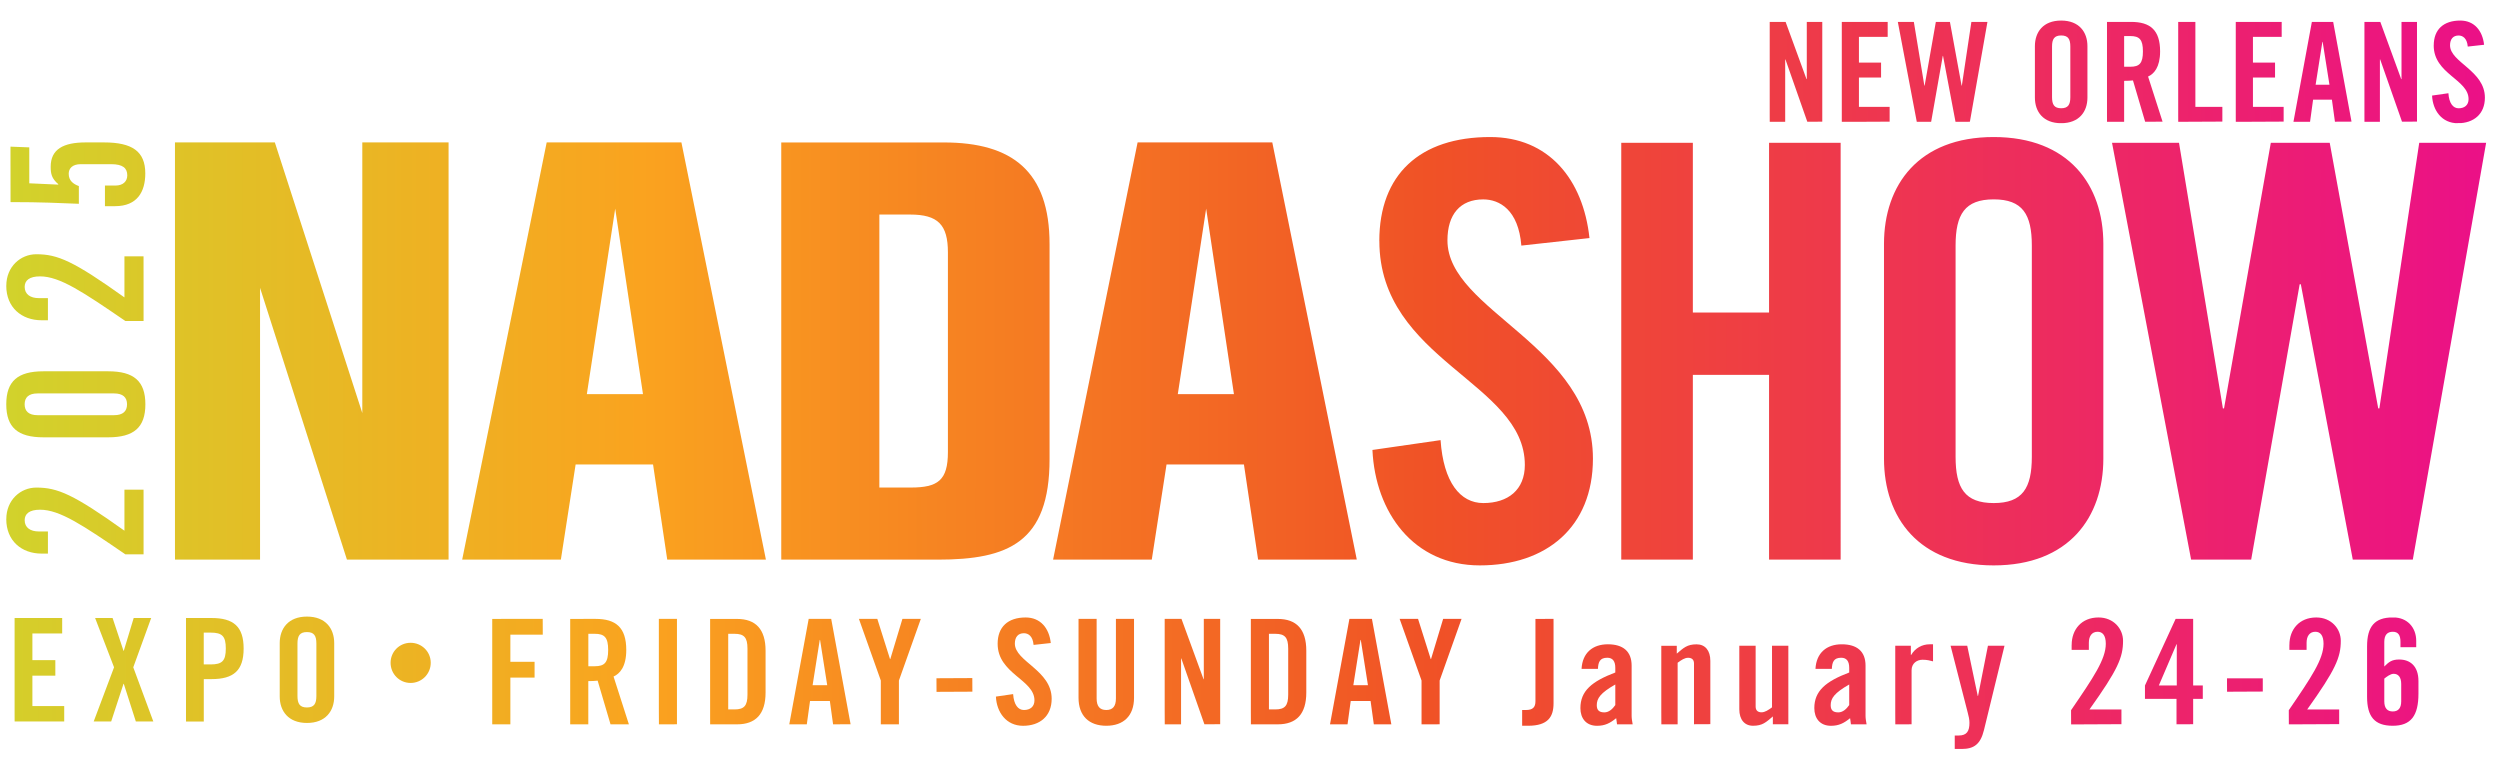 <?xml version="1.0" encoding="UTF-8"?> <svg xmlns="http://www.w3.org/2000/svg" xmlns:xlink="http://www.w3.org/1999/xlink" id="Layer_1" viewBox="0 0 650.56 203.9"><defs><style> .cls-1 { fill: none; } .cls-2 { fill: url(#linear-gradient-8); } .cls-3 { fill: url(#linear-gradient-7); } .cls-4 { fill: url(#linear-gradient-5); } .cls-5 { fill: url(#linear-gradient-6); } .cls-6 { fill: url(#linear-gradient-9); } .cls-7 { fill: url(#linear-gradient-4); } .cls-8 { fill: url(#linear-gradient-3); } .cls-9 { fill: url(#linear-gradient-2); } .cls-10 { fill: url(#linear-gradient); } .cls-11 { clip-path: url(#clippath-17); } .cls-12 { clip-path: url(#clippath-19); } .cls-13 { clip-path: url(#clippath-11); } .cls-14 { clip-path: url(#clippath-16); } .cls-15 { clip-path: url(#clippath-18); } .cls-16 { clip-path: url(#clippath-10); } .cls-17 { clip-path: url(#clippath-15); } .cls-18 { clip-path: url(#clippath-13); } .cls-19 { clip-path: url(#clippath-14); } .cls-20 { clip-path: url(#clippath-12); } .cls-21 { clip-path: url(#clippath-31); } .cls-22 { clip-path: url(#clippath-32); } .cls-23 { clip-path: url(#clippath-33); } .cls-24 { clip-path: url(#clippath-34); } .cls-25 { clip-path: url(#clippath-35); } .cls-26 { clip-path: url(#clippath-39); } .cls-27 { clip-path: url(#clippath-30); } .cls-28 { clip-path: url(#clippath-36); } .cls-29 { clip-path: url(#clippath-37); } .cls-30 { clip-path: url(#clippath-38); } .cls-31 { clip-path: url(#clippath-27); } .cls-32 { clip-path: url(#clippath-29); } .cls-33 { clip-path: url(#clippath-26); } .cls-34 { clip-path: url(#clippath-28); } .cls-35 { clip-path: url(#clippath-20); } .cls-36 { clip-path: url(#clippath-21); } .cls-37 { clip-path: url(#clippath-22); } .cls-38 { clip-path: url(#clippath-23); } .cls-39 { clip-path: url(#clippath-24); } .cls-40 { clip-path: url(#clippath-25); } .cls-41 { clip-path: url(#clippath-41); } .cls-42 { clip-path: url(#clippath-42); } .cls-43 { clip-path: url(#clippath-43); } .cls-44 { clip-path: url(#clippath-44); } .cls-45 { clip-path: url(#clippath-45); } .cls-46 { clip-path: url(#clippath-40); } .cls-47 { clip-path: url(#clippath-46); } .cls-48 { clip-path: url(#clippath-47); } .cls-49 { clip-path: url(#clippath-48); } .cls-50 { clip-path: url(#clippath-1); } .cls-51 { clip-path: url(#clippath-3); } .cls-52 { clip-path: url(#clippath-4); } .cls-53 { clip-path: url(#clippath-2); } .cls-54 { clip-path: url(#clippath-7); } .cls-55 { clip-path: url(#clippath-6); } .cls-56 { clip-path: url(#clippath-9); } .cls-57 { clip-path: url(#clippath-8); } .cls-58 { clip-path: url(#clippath-5); } .cls-59 { fill: url(#linear-gradient-43); } .cls-60 { fill: url(#linear-gradient-40); } .cls-61 { fill: url(#linear-gradient-41); } .cls-62 { fill: url(#linear-gradient-42); } .cls-63 { fill: url(#linear-gradient-49); } .cls-64 { fill: url(#linear-gradient-48); } .cls-65 { fill: url(#linear-gradient-45); } .cls-66 { fill: url(#linear-gradient-47); } .cls-67 { fill: url(#linear-gradient-44); } .cls-68 { fill: url(#linear-gradient-46); } .cls-69 { fill: url(#linear-gradient-10); } .cls-70 { fill: url(#linear-gradient-11); } .cls-71 { fill: url(#linear-gradient-12); } .cls-72 { fill: url(#linear-gradient-13); } .cls-73 { fill: url(#linear-gradient-19); } .cls-74 { fill: url(#linear-gradient-14); } .cls-75 { fill: url(#linear-gradient-21); } .cls-76 { fill: url(#linear-gradient-20); } .cls-77 { fill: url(#linear-gradient-22); } .cls-78 { fill: url(#linear-gradient-23); } .cls-79 { fill: url(#linear-gradient-28); } .cls-80 { fill: url(#linear-gradient-25); } .cls-81 { fill: url(#linear-gradient-32); } .cls-82 { fill: url(#linear-gradient-31); } .cls-83 { fill: url(#linear-gradient-33); } .cls-84 { fill: url(#linear-gradient-30); } .cls-85 { fill: url(#linear-gradient-15); } .cls-86 { fill: url(#linear-gradient-16); } .cls-87 { fill: url(#linear-gradient-17); } .cls-88 { fill: url(#linear-gradient-18); } .cls-89 { fill: url(#linear-gradient-35); } .cls-90 { fill: url(#linear-gradient-34); } .cls-91 { fill: url(#linear-gradient-36); } .cls-92 { fill: url(#linear-gradient-38); } .cls-93 { fill: url(#linear-gradient-27); } .cls-94 { fill: url(#linear-gradient-24); } .cls-95 { fill: url(#linear-gradient-26); } .cls-96 { fill: url(#linear-gradient-29); } .cls-97 { fill: url(#linear-gradient-37); } .cls-98 { fill: url(#linear-gradient-39); } .cls-99 { clip-path: url(#clippath); } </style><clipPath id="clippath"><path class="cls-1" d="M460.35,37.16v44.17h-19.83v-44.17h-18.63v108.47h18.63v-48.08h19.83v48.08h18.63V37.16h-18.63ZM629.54,37.16l-10.37,69.11h-.3l-12.62-69.11h-15.33l-12.17,69.11h-.3l-11.42-69.11h-17.43l20.58,108.47h15.63l12.62-71.66h.3l13.52,71.66h15.62l19.08-108.47h-17.43ZM358.94,62.7c0,31.1,37.86,36.8,37.86,58.29,0,6.46-4.35,9.92-10.81,9.92-6.01,0-10.37-5.41-11.12-16.38l-17.73,2.56c.75,16.22,10.66,30.04,27.94,30.04s29.44-9.91,29.44-27.79c0-29.44-37.86-38.31-37.86-56.79,0-6.76,3.31-10.66,9.32-10.66,4.21,0,9.16,2.7,9.91,12.02l17.73-1.96c-1.65-15.33-10.67-26.29-25.84-26.29-18.33,0-28.85,9.77-28.85,27.05M508.89,118.89v-54.99c0-8.12,2.4-12.02,9.92-12.02s9.92,3.9,9.92,12.02v54.99c0,8.11-2.41,12.02-9.92,12.02s-9.92-3.91-9.92-12.02M490.26,63.45v55.89c0,15.33,9.01,27.79,28.54,27.79s28.54-12.47,28.54-27.79v-55.89c0-15.33-9.01-27.79-28.54-27.79s-28.54,12.47-28.54,27.79"></path></clipPath><linearGradient id="linear-gradient" x1="-234.05" y1="614.2" x2="-230.54" y2="614.2" gradientTransform="translate(47002.88 123558.27) scale(201.02 -201.02)" gradientUnits="userSpaceOnUse"><stop offset="0" stop-color="#cadb2e"></stop><stop offset=".3" stop-color="#faa31f"></stop><stop offset=".59" stop-color="#f05226"></stop><stop offset="1" stop-color="#eb0d8c"></stop></linearGradient><clipPath id="clippath-1"><polygon class="cls-1" points="128.09 161.05 128.09 188.49 132.81 188.49 132.81 176.33 139.11 176.33 139.11 172.22 132.81 172.22 132.81 165.16 141.24 165.16 141.24 161.05 128.09 161.05"></polygon></clipPath><linearGradient id="linear-gradient-2" x1="-234.05" y1="613.91" x2="-230.54" y2="613.91" gradientTransform="translate(47003.59 123583.23) scale(201.02 -201.02)" xlink:href="#linear-gradient"></linearGradient><clipPath id="clippath-2"><path class="cls-1" d="M153.1,164.93h1.67c2.54,0,3.49.95,3.49,4.22s-.95,4.22-3.49,4.22h-1.67v-8.43ZM148.38,161.05v27.44h4.71v-11.25c.83,0,1.82-.04,2.43-.12l3.35,11.36h4.78l-3.99-12.43c1.6-.72,3.31-2.51,3.31-6.91,0-5.85-2.7-8.09-7.98-8.09h-6.61Z"></path></clipPath><linearGradient id="linear-gradient-3" x1="-234.05" y1="613.91" x2="-230.54" y2="613.91" gradientTransform="translate(47003.72 123583.11) scale(201.02 -201.02)" xlink:href="#linear-gradient"></linearGradient><clipPath id="clippath-3"><rect class="cls-1" x="171.45" y="161.05" width="4.71" height="27.44"></rect></clipPath><linearGradient id="linear-gradient-4" x1="-234.05" y1="613.91" x2="-230.54" y2="613.91" gradientTransform="translate(47003.45 123583.15) scale(201.02 -201.02)" xlink:href="#linear-gradient"></linearGradient><clipPath id="clippath-4"><path class="cls-1" d="M189.5,164.93h1.63c2.51,0,3.38.95,3.38,3.84v12c0,2.89-.87,3.84-3.38,3.84h-1.63v-19.68ZM184.79,161.05v27.44h6.99c4.86,0,7.44-2.66,7.44-8.28v-10.87c0-5.62-2.58-8.28-7.44-8.28h-6.99Z"></path></clipPath><linearGradient id="linear-gradient-5" x1="-234.05" y1="613.91" x2="-230.54" y2="613.91" gradientTransform="translate(47003.34 123583.13) scale(201.02 -201.02)" xlink:href="#linear-gradient"></linearGradient><clipPath id="clippath-5"><path class="cls-1" d="M213.32,166.52h.08l1.86,11.78h-3.8l1.86-11.78ZM210.44,161.05l-5.05,27.44h4.56l.84-6.08h5.16l.84,6.08h4.56l-5.05-27.44h-5.85Z"></path></clipPath><linearGradient id="linear-gradient-6" x1="-234.05" y1="613.91" x2="-230.54" y2="613.91" gradientTransform="translate(47003.44 123583.02) scale(201.02 -201.02)" xlink:href="#linear-gradient"></linearGradient><clipPath id="clippath-6"><polygon class="cls-1" points="234.83 161.05 231.68 171.5 231.6 171.5 228.3 161.05 223.51 161.05 229.21 177.09 229.21 188.49 233.92 188.49 233.92 177.09 239.62 161.05 234.83 161.05"></polygon></clipPath><linearGradient id="linear-gradient-7" x1="-234.05" y1="613.91" x2="-230.54" y2="613.91" gradientTransform="translate(47003.25 123583.03) scale(201.02 -201.02)" xlink:href="#linear-gradient"></linearGradient><clipPath id="clippath-7"><rect class="cls-1" x="243.69" y="176.52" width="9.31" height="3.5"></rect></clipPath><linearGradient id="linear-gradient-8" x1="-234.05" y1="613.9" x2="-230.54" y2="613.9" gradientTransform="translate(47003.34 123583.94) scale(201.02 -201.02)" xlink:href="#linear-gradient"></linearGradient><clipPath id="clippath-8"><path class="cls-1" d="M259.61,167.51c0,7.86,9.58,9.31,9.58,14.74,0,1.63-1.1,2.51-2.74,2.51-1.52,0-2.62-1.37-2.81-4.14l-4.48.65c.19,4.1,2.7,7.6,7.07,7.6s7.44-2.51,7.44-7.03c0-7.44-9.58-9.69-9.58-14.36,0-1.71.84-2.7,2.36-2.7,1.07,0,2.32.68,2.51,3.04l4.48-.49c-.42-3.88-2.7-6.65-6.54-6.65-4.63,0-7.29,2.47-7.29,6.84"></path></clipPath><linearGradient id="linear-gradient-9" x1="-234.05" y1="613.91" x2="-230.54" y2="613.91" gradientTransform="translate(47003 123583.01) scale(201.02 -201.02)" xlink:href="#linear-gradient"></linearGradient><clipPath id="clippath-9"><path class="cls-1" d="M290.39,161.05v20.71c0,2.01-.8,3-2.51,3s-2.51-.99-2.51-3v-20.71h-4.71v20.52c0,4.71,2.73,7.29,7.22,7.29s7.22-2.58,7.22-7.29v-20.52h-4.71Z"></path></clipPath><linearGradient id="linear-gradient-10" x1="-234.05" y1="613.91" x2="-230.54" y2="613.91" gradientTransform="translate(47003.41 123582.82) scale(201.02 -201.02)" xlink:href="#linear-gradient"></linearGradient><clipPath id="clippath-10"><polygon class="cls-1" points="313.26 161.05 313.26 176.75 313.19 176.75 307.45 161.05 303.08 161.05 303.08 188.49 307.34 188.49 307.34 171.35 307.41 171.35 313.42 188.49 317.52 188.49 317.52 161.05 313.26 161.05"></polygon></clipPath><linearGradient id="linear-gradient-11" x1="-234.05" y1="613.91" x2="-230.54" y2="613.91" gradientTransform="translate(47003.34 123582.73) scale(201.02 -201.02)" xlink:href="#linear-gradient"></linearGradient><clipPath id="clippath-11"><path class="cls-1" d="M330.21,164.93h1.63c2.51,0,3.38.95,3.38,3.84v12c0,2.89-.87,3.84-3.38,3.84h-1.63v-19.68ZM325.5,161.05v27.44h6.99c4.86,0,7.44-2.66,7.44-8.28v-10.87c0-5.62-2.58-8.28-7.44-8.28h-6.99Z"></path></clipPath><linearGradient id="linear-gradient-12" x1="-234.05" y1="613.91" x2="-230.54" y2="613.91" gradientTransform="translate(47002.43 123582.99) scale(201.02 -201.02)" xlink:href="#linear-gradient"></linearGradient><clipPath id="clippath-12"><path class="cls-1" d="M354.04,166.52h.07l1.86,11.78h-3.8l1.86-11.78ZM351.15,161.05l-5.05,27.44h4.56l.83-6.08h5.17l.84,6.08h4.56l-5.05-27.44h-5.85Z"></path></clipPath><linearGradient id="linear-gradient-13" x1="-234.05" y1="613.91" x2="-230.54" y2="613.91" gradientTransform="translate(47003.57 123582.49) scale(201.02 -201.02)" xlink:href="#linear-gradient"></linearGradient><clipPath id="clippath-13"><polygon class="cls-1" points="375.54 161.05 372.39 171.5 372.31 171.5 369.01 161.05 364.22 161.05 369.92 177.09 369.92 188.49 374.63 188.49 374.63 177.09 380.33 161.05 375.54 161.05"></polygon></clipPath><linearGradient id="linear-gradient-14" x1="-234.05" y1="613.91" x2="-230.54" y2="613.91" gradientTransform="translate(47003.37 123582.5) scale(201.02 -201.02)" xlink:href="#linear-gradient"></linearGradient><clipPath id="clippath-14"><path class="cls-1" d="M399.56,161.05v21.43c0,1.52-.65,2.28-2.47,2.28h-.99v4.1h1.56c5.2,0,6.61-2.36,6.61-5.85v-21.96h-4.71Z"></path></clipPath><linearGradient id="linear-gradient-15" x1="-234.05" y1="613.9" x2="-230.54" y2="613.9" gradientTransform="translate(47003.74 123582.32) scale(201.02 -201.02)" xlink:href="#linear-gradient"></linearGradient><clipPath id="clippath-15"><path class="cls-1" d="M415.52,183.51c0-1.78.95-3.19,4.82-5.39v5.36c-.72,1.03-1.67,1.9-2.85,1.9-1.29,0-1.97-.53-1.97-1.86M411.57,174.05h4.25c.08-1.75.49-2.89,2.43-2.89,1.41,0,2.09.91,2.09,2.62v1.22c-6.11,2.32-9.08,4.79-9.08,9.27,0,2.62,1.45,4.6,4.33,4.6,2.05,0,3.38-.68,4.98-1.98.04.5.19,1.03.22,1.6h4.07c-.12-.68-.27-1.52-.27-2.17v-13.11c0-3.72-2.24-5.55-6.19-5.55s-6.61,2.24-6.84,6.38"></path></clipPath><linearGradient id="linear-gradient-16" x1="-234.05" y1="613.89" x2="-230.54" y2="613.89" gradientTransform="translate(47003.56 123583.27) scale(201.02 -201.02)" xlink:href="#linear-gradient"></linearGradient><clipPath id="clippath-16"><path class="cls-1" d="M436.34,170.1v-2.05h-4.03v20.44h4.25v-16.03c.99-.72,1.83-1.29,2.74-1.29s1.52.46,1.52,1.48v15.84h4.25v-16.53c0-2.66-1.33-4.29-3.57-4.29-2.47,0-3.38.91-5.17,2.43"></path></clipPath><linearGradient id="linear-gradient-17" x1="-234.05" y1="613.89" x2="-230.54" y2="613.89" gradientTransform="translate(47003.03 123583.36) scale(201.02 -201.02)" xlink:href="#linear-gradient"></linearGradient><clipPath id="clippath-17"><path class="cls-1" d="M461.12,168.04v16.03c-.99.72-1.83,1.29-2.74,1.29s-1.52-.46-1.52-1.48v-15.84h-4.25v16.53c0,2.66,1.33,4.29,3.57,4.29,2.47,0,3.38-.91,5.16-2.43v2.05h4.03v-20.44h-4.25Z"></path></clipPath><linearGradient id="linear-gradient-18" x1="-234.05" y1="613.89" x2="-230.54" y2="613.89" gradientTransform="translate(47003.03 123583.38) scale(201.02 -201.02)" xlink:href="#linear-gradient"></linearGradient><clipPath id="clippath-18"><path class="cls-1" d="M476.39,183.51c0-1.78.95-3.19,4.82-5.39v5.36c-.72,1.03-1.67,1.9-2.85,1.9-1.29,0-1.97-.53-1.97-1.86M472.44,174.05h4.25c.08-1.75.49-2.89,2.43-2.89,1.41,0,2.09.91,2.09,2.62v1.22c-6.11,2.32-9.08,4.79-9.08,9.27,0,2.62,1.45,4.6,4.33,4.6,2.05,0,3.38-.68,4.98-1.98.04.5.19,1.03.22,1.6h4.07c-.12-.68-.27-1.52-.27-2.17v-13.11c0-3.72-2.24-5.55-6.19-5.55s-6.61,2.24-6.84,6.38"></path></clipPath><linearGradient id="linear-gradient-19" x1="-234.05" y1="613.89" x2="-230.54" y2="613.89" gradientTransform="translate(47003.72 123583.01) scale(201.02 -201.02)" xlink:href="#linear-gradient"></linearGradient><clipPath id="clippath-19"><path class="cls-1" d="M502.15,167.66c-2.01,0-3.8,1.02-4.82,2.77h-.08v-2.39h-4.06v20.44h4.25v-14.06c0-1.83,1.41-2.74,2.85-2.74,1.25,0,1.98.23,2.73.42v-4.44h-.87Z"></path></clipPath><linearGradient id="linear-gradient-20" x1="-234.05" y1="613.89" x2="-230.54" y2="613.89" gradientTransform="translate(47002.65 123583.29) scale(201.02 -201.02)" xlink:href="#linear-gradient"></linearGradient><clipPath id="clippath-20"><path class="cls-1" d="M517.31,168.04l-2.58,13.07h-.07l-2.74-13.07h-4.33l4.45,17.36c.27.99.46,1.86.46,2.7,0,2.16-.68,3.3-2.81,3.3h-1.02v3.5h1.78c3.19,0,4.9-1.18,5.82-4.9l5.35-21.96h-4.29Z"></path></clipPath><linearGradient id="linear-gradient-21" x1="-234.05" y1="613.88" x2="-230.54" y2="613.88" gradientTransform="translate(47003.51 123583.87) scale(201.02 -201.02)" xlink:href="#linear-gradient"></linearGradient><clipPath id="clippath-21"><path class="cls-1" d="M539.09,167.82v1.29h4.48v-1.86c0-1.67.76-2.85,2.28-2.85,1.29,0,2.13.95,2.13,3.12,0,4.03-3.19,8.74-9.04,17.29v3.69h13.11v-3.88h-8.32c7.37-10.33,8.74-13.53,8.74-17.86,0-3.19-2.51-6.08-6.38-6.08-4.41,0-6.99,3.12-6.99,7.14"></path></clipPath><linearGradient id="linear-gradient-22" x1="-234.05" y1="613.9" x2="-230.54" y2="613.9" gradientTransform="translate(47002.54 123582.17) scale(201.02 -201.02)" xlink:href="#linear-gradient"></linearGradient><clipPath id="clippath-22"><path class="cls-1" d="M566.37,167.66h.08v10.72h-4.67l4.59-10.72ZM566.15,161.05l-7.98,17.33v3.49h8.21v6.61h4.33v-6.61h2.51v-3.49h-2.51v-17.33h-4.56Z"></path></clipPath><linearGradient id="linear-gradient-23" x1="-234.05" y1="613.9" x2="-230.54" y2="613.9" gradientTransform="translate(47003.53 123581.78) scale(201.02 -201.02)" xlink:href="#linear-gradient"></linearGradient><clipPath id="clippath-23"><rect class="cls-1" x="579.52" y="176.52" width="9.31" height="3.5"></rect></clipPath><linearGradient id="linear-gradient-24" x1="-234.05" y1="613.89" x2="-230.54" y2="613.89" gradientTransform="translate(47003.13 123582.87) scale(201.02 -201.02)" xlink:href="#linear-gradient"></linearGradient><clipPath id="clippath-24"><path class="cls-1" d="M595.75,167.82v1.29h4.48v-1.86c0-1.67.76-2.85,2.28-2.85,1.29,0,2.13.95,2.13,3.12,0,4.03-3.19,8.74-9.04,17.29v3.69h13.11v-3.88h-8.32c7.37-10.33,8.74-13.53,8.74-17.86,0-3.19-2.5-6.08-6.38-6.08-4.41,0-6.99,3.12-6.99,7.14"></path></clipPath><linearGradient id="linear-gradient-25" x1="-234.05" y1="613.9" x2="-230.54" y2="613.9" gradientTransform="translate(47003.51 123581.61) scale(201.02 -201.02)" xlink:href="#linear-gradient"></linearGradient><clipPath id="clippath-25"><path class="cls-1" d="M620.45,182.52v-5.93c.57-.45,1.59-1.25,2.43-1.25,1.18,0,1.97.84,1.97,2.62v4.56c0,1.78-.8,2.62-2.2,2.62s-2.2-.84-2.2-2.62M622.8,160.67h-.15c-4.71,0-6.68,2.36-6.68,7.52v13.15c0,5.17,1.97,7.52,6.68,7.52s6.69-2.58,6.69-8.36v-3.26c0-4.03-2.28-5.62-5.01-5.62-1.9,0-2.66.61-3.88,1.82v-6.42c0-1.79.8-2.62,2.2-2.62s2.01.84,2.01,2.62v1.4h4.1v-1.67c0-3.44-2.32-6.08-5.96-6.08h0"></path></clipPath><linearGradient id="linear-gradient-26" x1="-234.05" y1="613.9" x2="-230.54" y2="613.9" gradientTransform="translate(47003.67 123581.53) scale(201.02 -201.02)" xlink:href="#linear-gradient"></linearGradient><clipPath id="clippath-26"><polygon class="cls-1" points="470.17 5.71 470.17 20.58 470.09 20.58 464.66 5.71 460.52 5.71 460.52 31.7 464.55 31.7 464.55 15.47 464.62 15.47 470.31 31.7 474.2 31.7 474.2 5.71 470.17 5.71"></polygon></clipPath><linearGradient id="linear-gradient-27" x1="-234.05" y1="614.46" x2="-230.54" y2="614.46" gradientTransform="translate(47002.16 123537.89) scale(201.02 -201.02)" xlink:href="#linear-gradient"></linearGradient><clipPath id="clippath-27"><polygon class="cls-1" points="479.28 5.71 479.28 31.7 491.73 31.7 491.73 27.81 483.74 27.81 483.74 20.18 489.5 20.18 489.5 16.29 483.74 16.29 483.74 9.6 491.22 9.6 491.22 5.71 479.28 5.71"></polygon></clipPath><linearGradient id="linear-gradient-28" x1="-234.05" y1="614.46" x2="-230.54" y2="614.46" gradientTransform="translate(47002.38 123537.74) scale(201.02 -201.02)" xlink:href="#linear-gradient"></linearGradient><clipPath id="clippath-28"><polygon class="cls-1" points="513 5.71 510.52 22.27 510.45 22.27 507.42 5.71 503.75 5.71 500.84 22.27 500.76 22.27 498.03 5.71 493.86 5.71 498.79 31.7 502.53 31.7 505.56 14.53 505.62 14.53 508.87 31.7 512.61 31.7 517.18 5.71 513 5.71"></polygon></clipPath><linearGradient id="linear-gradient-29" x1="-234.05" y1="614.46" x2="-230.54" y2="614.46" gradientTransform="translate(47002.61 123537.58) scale(201.02 -201.02)" xlink:href="#linear-gradient"></linearGradient><clipPath id="clippath-29"><path class="cls-1" d="M533.99,25.29v-13.18c0-1.94.58-2.88,2.38-2.88s2.38.93,2.38,2.88v13.18c0,1.94-.58,2.88-2.38,2.88s-2.38-.94-2.38-2.88M529.53,12.01v13.39c0,3.67,2.16,6.66,6.83,6.66s6.84-2.99,6.84-6.66v-13.39c0-3.67-2.16-6.66-6.84-6.66s-6.83,2.99-6.83,6.66"></path></clipPath><linearGradient id="linear-gradient-30" x1="-234.05" y1="614.46" x2="-230.54" y2="614.46" gradientTransform="translate(47002.3 123537.6) scale(201.02 -201.02)" xlink:href="#linear-gradient"></linearGradient><clipPath id="clippath-30"><path class="cls-1" d="M552.75,9.38h1.58c2.41,0,3.31.9,3.31,4s-.9,3.99-3.31,3.99h-1.58v-7.99ZM548.29,5.71v25.99h4.46v-10.66c.79,0,1.72-.04,2.3-.11l3.17,10.76h4.54l-3.78-11.77c1.51-.68,3.13-2.38,3.13-6.55,0-5.54-2.56-7.67-7.56-7.67h-6.26Z"></path></clipPath><linearGradient id="linear-gradient-31" x1="-234.05" y1="614.46" x2="-230.54" y2="614.46" gradientTransform="translate(47002.68 123537.39) scale(201.02 -201.02)" xlink:href="#linear-gradient"></linearGradient><clipPath id="clippath-31"><polygon class="cls-1" points="566.82 5.71 566.82 31.7 578.31 31.7 578.31 27.81 571.29 27.81 571.29 5.71 566.82 5.71"></polygon></clipPath><linearGradient id="linear-gradient-32" x1="-234.05" y1="614.46" x2="-230.54" y2="614.46" gradientTransform="translate(47001.87 123537.63) scale(201.02 -201.02)" xlink:href="#linear-gradient"></linearGradient><clipPath id="clippath-32"><polygon class="cls-1" points="581.8 5.71 581.8 31.7 594.26 31.7 594.26 27.81 586.27 27.81 586.27 20.18 592.02 20.18 592.02 16.29 586.27 16.29 586.27 9.6 593.75 9.6 593.75 5.71 581.8 5.71"></polygon></clipPath><linearGradient id="linear-gradient-33" x1="-234.05" y1="614.46" x2="-230.54" y2="614.46" gradientTransform="translate(47002.37 123537.39) scale(201.02 -201.02)" xlink:href="#linear-gradient"></linearGradient><clipPath id="clippath-33"><path class="cls-1" d="M604.34,10.89h.07l1.77,11.16h-3.6l1.76-11.16ZM601.6,5.71l-4.79,25.99h4.32l.79-5.76h4.9l.79,5.76h4.32l-4.78-25.99h-5.55Z"></path></clipPath><linearGradient id="linear-gradient-34" x1="-234.05" y1="614.46" x2="-230.54" y2="614.46" gradientTransform="translate(47002.77 123537.19) scale(201.02 -201.02)" xlink:href="#linear-gradient"></linearGradient><clipPath id="clippath-34"><polygon class="cls-1" points="624.93 5.71 624.93 20.58 624.85 20.58 619.42 5.71 615.28 5.71 615.28 31.7 619.31 31.7 619.31 15.47 619.38 15.47 625.07 31.7 628.96 31.7 628.96 5.71 624.93 5.71"></polygon></clipPath><linearGradient id="linear-gradient-35" x1="-234.05" y1="614.46" x2="-230.54" y2="614.46" gradientTransform="translate(47002.31 123537.3) scale(201.02 -201.02)" xlink:href="#linear-gradient"></linearGradient><clipPath id="clippath-35"><path class="cls-1" d="M633.31,11.83c0,7.45,9.07,8.82,9.07,13.97,0,1.55-1.05,2.38-2.59,2.38-1.44,0-2.48-1.3-2.66-3.92l-4.25.61c.18,3.89,2.56,7.2,6.69,7.2s7.06-2.37,7.06-6.66c0-7.05-9.07-9.18-9.07-13.61,0-1.62.79-2.56,2.23-2.56,1.01,0,2.2.65,2.38,2.88l4.25-.47c-.4-3.67-2.56-6.3-6.19-6.3-4.39,0-6.91,2.34-6.91,6.48"></path></clipPath><linearGradient id="linear-gradient-36" x1="-234.05" y1="614.46" x2="-230.54" y2="614.46" gradientTransform="translate(47002.6 123537.13) scale(201.02 -201.02)" xlink:href="#linear-gradient"></linearGradient><clipPath id="clippath-36"><path class="cls-1" d="M1.63,135.08c0,5.66,4,8.98,9.18,8.98h1.66v-5.76h-2.39c-2.14,0-3.66-.98-3.66-2.93,0-1.66,1.22-2.73,4-2.73,5.17,0,11.22,4.1,22.2,11.61h4.74v-16.83h-4.98v10.68c-13.27-9.47-17.37-11.22-22.93-11.22-4.1,0-7.81,3.22-7.81,8.19"></path></clipPath><linearGradient id="linear-gradient-37" x1="-233.9" y1="614.09" x2="-230.39" y2="614.09" gradientTransform="translate(42745.32 112432.15) scale(182.87 -182.87)" xlink:href="#linear-gradient"></linearGradient><clipPath id="clippath-37"><path class="cls-1" d="M6.41,105.21c0-1.81,1.07-2.83,3.37-2.83h19.91c2.29,0,3.37,1.02,3.37,2.83s-1.07,2.83-3.37,2.83H9.78c-2.29,0-3.37-1.03-3.37-2.83M11.29,96.62c-6.64,0-9.66,2.54-9.66,8.59s3.03,8.59,9.66,8.59h16.88c6.63,0,9.66-2.54,9.66-8.59s-3.03-8.59-9.66-8.59H11.29Z"></path></clipPath><linearGradient id="linear-gradient-38" x1="-233.9" y1="614.21" x2="-230.39" y2="614.21" gradientTransform="translate(42745.06 112423.58) scale(182.87 -182.87)" xlink:href="#linear-gradient"></linearGradient><clipPath id="clippath-38"><path class="cls-1" d="M1.63,74.36c0,5.66,4,8.98,9.18,8.98h1.66v-5.76h-2.39c-2.14,0-3.66-.98-3.66-2.93,0-1.66,1.22-2.73,4-2.73,5.17,0,11.22,4.1,22.2,11.61h4.74v-16.83h-4.98v10.69c-13.27-9.47-17.37-11.23-22.93-11.23-4.1,0-7.81,3.22-7.81,8.2"></path></clipPath><linearGradient id="linear-gradient-39" x1="-233.9" y1="614.33" x2="-230.39" y2="614.33" gradientTransform="translate(42745.25 112414.85) scale(182.87 -182.87)" xlink:href="#linear-gradient"></linearGradient><clipPath id="clippath-39"><path class="cls-1" d="M22.3,37.06c-5.81,0-9.11,1.77-9.11,6.33,0,1.82.24,3.07,2.01,4.56l-.1.09-7.48-.34v-9.35l-4.89-.19v14.43c8.2,0,12.42.24,17.79.44v-4.61c-1.44-.53-2.64-1.39-2.64-3.21,0-1.34.91-2.49,3.16-2.49h7.86c3.12,0,4.22,1.06,4.22,2.92,0,1.58-1.15,2.64-3.03,2.64h-2.78v5.37h2.64c5.75,0,7.86-3.74,7.86-8.53,0-5.76-3.45-8.06-10.74-8.06h-4.79Z"></path></clipPath><linearGradient id="linear-gradient-40" x1="-233.9" y1="614.45" x2="-230.39" y2="614.45" gradientTransform="translate(42745.26 112406.43) scale(182.87 -182.87)" xlink:href="#linear-gradient"></linearGradient><clipPath id="clippath-40"><polygon class="cls-1" points="3.8 160.82 3.8 187.75 16.71 187.75 16.71 183.73 8.43 183.73 8.43 175.82 14.4 175.82 14.4 171.79 8.43 171.79 8.43 164.85 16.18 164.85 16.18 160.82 3.8 160.82"></polygon></clipPath><linearGradient id="linear-gradient-41" x1="-234.05" y1="613.91" x2="-230.54" y2="613.91" gradientTransform="translate(47002.78 123583.83) scale(201.02 -201.02)" xlink:href="#linear-gradient"></linearGradient><clipPath id="clippath-41"><polygon class="cls-1" points="34.79 160.82 32.21 169.36 32.14 169.36 29.3 160.82 24.75 160.82 29.68 173.65 24.38 187.75 28.93 187.75 32.14 177.94 32.21 177.94 35.35 187.75 39.9 187.75 34.68 173.65 39.34 160.82 34.79 160.82"></polygon></clipPath><linearGradient id="linear-gradient-42" x1="-234.05" y1="613.91" x2="-230.54" y2="613.91" gradientTransform="translate(47003.05 123583.65) scale(201.02 -201.02)" xlink:href="#linear-gradient"></linearGradient><clipPath id="clippath-42"><path class="cls-1" d="M53.02,164.62h1.79c3.02,0,3.95.93,3.95,4.14s-.93,4.14-3.95,4.14h-1.79v-8.28ZM48.4,160.82v26.94h4.63v-11.04h2.02c5.71,0,8.35-2.2,8.35-7.95s-2.65-7.95-8.35-7.95h-6.64Z"></path></clipPath><linearGradient id="linear-gradient-43" x1="-234.05" y1="613.91" x2="-230.54" y2="613.91" gradientTransform="translate(47003.32 123583.27) scale(201.02 -201.02)" xlink:href="#linear-gradient"></linearGradient><clipPath id="clippath-43"><path class="cls-1" d="M77.41,181.11v-13.65c0-2.01.6-2.98,2.46-2.98s2.46.97,2.46,2.98v13.65c0,2.01-.6,2.99-2.46,2.99s-2.46-.97-2.46-2.99M72.79,167.35v13.88c0,3.8,2.24,6.9,7.09,6.9s7.09-3.1,7.09-6.9v-13.88c0-3.8-2.24-6.9-7.09-6.9s-7.09,3.1-7.09,6.9"></path></clipPath><linearGradient id="linear-gradient-44" x1="-234.05" y1="613.91" x2="-230.54" y2="613.91" gradientTransform="translate(47002.64 123583.64) scale(201.02 -201.02)" xlink:href="#linear-gradient"></linearGradient><clipPath id="clippath-44"><path class="cls-1" d="M101.64,172.48c0,2.9,2.32,5.24,5.21,5.24s5.24-2.34,5.24-5.24-2.34-5.21-5.24-5.21-5.21,2.31-5.21,5.21"></path></clipPath><linearGradient id="linear-gradient-45" x1="-234.05" y1="613.92" x2="-230.54" y2="613.92" gradientTransform="translate(47003.04 123582.88) scale(201.02 -201.02)" xlink:href="#linear-gradient"></linearGradient><clipPath id="clippath-45"><polygon class="cls-1" points="94.28 37.06 94.28 107.49 71.52 37.06 45.53 37.06 45.53 145.63 67.67 145.63 67.67 74.9 90.28 145.63 116.73 145.63 116.73 37.06 94.28 37.06"></polygon></clipPath><linearGradient id="linear-gradient-46" x1="-234.05" y1="614.21" x2="-230.54" y2="614.21" gradientTransform="translate(47003.02 123559.71) scale(201.02 -201.02)" xlink:href="#linear-gradient"></linearGradient><clipPath id="clippath-46"><path class="cls-1" d="M160.09,54.29l7.23,48.28h-14.61l7.38-48.28ZM142.26,37.06l-21.99,108.57h25.68l3.84-24.76h20.15l3.69,24.76h25.68l-21.99-108.57h-35.06Z"></path></clipPath><linearGradient id="linear-gradient-47" x1="-234.05" y1="614.21" x2="-230.54" y2="614.21" gradientTransform="translate(47002.95 123559.48) scale(201.02 -201.02)" xlink:href="#linear-gradient"></linearGradient><clipPath id="clippath-47"><path class="cls-1" d="M228.83,55.83h8c7.22,0,9.84,2.61,9.84,9.84v51.97c0,7.38-2.62,9.23-9.69,9.23h-8.15V55.83ZM203.3,37.06v108.57h40.75c18.31,0,29.07-4.46,29.07-26.14v-55.97c0-18.92-9.69-26.45-27.52-26.45h-42.29Z"></path></clipPath><linearGradient id="linear-gradient-48" x1="-234.05" y1="614.2" x2="-230.54" y2="614.2" gradientTransform="translate(47002.87 123559.21) scale(201.02 -201.02)" xlink:href="#linear-gradient"></linearGradient><clipPath id="clippath-48"><path class="cls-1" d="M313.87,54.29l7.23,48.28h-14.61l7.38-48.28ZM296.03,37.06l-21.99,108.57h25.68l3.84-24.76h20.14l3.69,24.76h25.68l-21.99-108.57h-35.06Z"></path></clipPath><linearGradient id="linear-gradient-49" x1="-234.05" y1="614.2" x2="-230.54" y2="614.2" gradientTransform="translate(47002.81 123559.01) scale(201.02 -201.02)" xlink:href="#linear-gradient"></linearGradient></defs><g class="cls-99"><rect class="cls-10" x="356.87" y="34.96" width="290.36" height="112.86" transform="translate(-.43 2.41) rotate(-.28)"></rect></g><g class="cls-50"><rect class="cls-9" x="128.03" y="161.02" width="13.28" height="27.5" transform="translate(-.84 .65) rotate(-.27)"></rect></g><g class="cls-53"><rect class="cls-8" x="148.32" y="161.02" width="15.4" height="27.51" transform="translate(-.84 .75) rotate(-.27)"></rect></g><g class="cls-51"><rect class="cls-7" x="171.39" y="161.04" width="4.84" height="27.46" transform="translate(-.84 .84) rotate(-.28)"></rect></g><g class="cls-52"><rect class="cls-4" x="184.72" y="161.02" width="14.57" height="27.5" transform="translate(-.84 .92) rotate(-.28)"></rect></g><g class="cls-58"><rect class="cls-5" x="205.32" y="161.01" width="16.09" height="27.51" transform="translate(-.84 1.03) rotate(-.28)"></rect></g><g class="cls-55"><rect class="cls-3" x="223.45" y="161.01" width="16.24" height="27.51" transform="translate(-.84 1.11) rotate(-.28)"></rect></g><g class="cls-54"><rect class="cls-2" x="243.68" y="176.5" width="9.33" height="3.54" transform="translate(-.85 1.19) rotate(-.28)"></rect></g><g class="cls-57"><rect class="cls-6" x="259.09" y="160.64" width="14.65" height="28.26" transform="translate(-.84 1.28) rotate(-.28)"></rect></g><g class="cls-56"><rect class="cls-69" x="280.6" y="161.02" width="14.57" height="27.88" transform="translate(-.84 1.38) rotate(-.28)"></rect></g><g class="cls-16"><rect class="cls-70" x="303.02" y="161.02" width="14.57" height="27.5" transform="translate(-.84 1.49) rotate(-.28)"></rect></g><g class="cls-13"><rect class="cls-71" x="325.44" y="161.02" width="14.57" height="27.5" transform="translate(-.84 1.6) rotate(-.28)"></rect></g><g class="cls-20"><rect class="cls-72" x="346.03" y="161.01" width="16.09" height="27.51" transform="translate(-.83 1.7) rotate(-.27)"></rect></g><g class="cls-18"><rect class="cls-74" x="364.16" y="161.01" width="16.24" height="27.51" transform="translate(-.83 1.79) rotate(-.28)"></rect></g><g class="cls-19"><rect class="cls-85" x="396.03" y="161.03" width="8.31" height="27.85" transform="translate(-.83 1.92) rotate(-.27)"></rect></g><g class="cls-17"><rect class="cls-86" x="411.21" y="167.63" width="13.7" height="21.27" transform="translate(-.85 2.01) rotate(-.28)"></rect></g><g class="cls-14"><rect class="cls-87" x="432.26" y="167.63" width="12.87" height="20.88" transform="translate(-.85 2.11) rotate(-.28)"></rect></g><g class="cls-11"><rect class="cls-88" x="452.56" y="168.01" width="12.87" height="20.88" transform="translate(-.85 2.21) rotate(-.28)"></rect></g><g class="cls-15"><rect class="cls-73" x="472.08" y="167.63" width="13.71" height="21.27" transform="translate(-.85 2.3) rotate(-.27)"></rect></g><g class="cls-12"><rect class="cls-76" x="493.14" y="167.64" width="9.94" height="20.87" transform="translate(-.85 2.4) rotate(-.28)"></rect></g><g class="cls-35"><rect class="cls-75" x="507.52" y="168.01" width="14.15" height="26.93" transform="translate(-.87 2.47) rotate(-.28)"></rect></g><g class="cls-36"><rect class="cls-77" x="538.87" y="160.64" width="13.66" height="27.88" transform="translate(-.83 2.63) rotate(-.28)"></rect></g><g class="cls-37"><rect class="cls-78" x="558.1" y="161.02" width="15.18" height="27.51" transform="translate(-.83 2.72) rotate(-.28)"></rect></g><g class="cls-38"><rect class="cls-94" x="579.51" y="176.49" width="9.32" height="3.54" transform="translate(-.85 2.81) rotate(-.28)"></rect></g><g class="cls-39"><rect class="cls-80" x="595.53" y="160.64" width="13.66" height="27.88" transform="translate(-.83 2.89) rotate(-.28)"></rect></g><g class="cls-40"><rect class="cls-95" x="615.9" y="160.64" width="13.51" height="28.26" transform="translate(-.83 2.99) rotate(-.27)"></rect></g><g class="cls-33"><rect class="cls-93" x="460.46" y="5.68" width="13.8" height="26.05" transform="translate(-.08 2.25) rotate(-.28)"></rect></g><g class="cls-31"><rect class="cls-79" x="479.21" y="5.68" width="12.58" height="26.05" transform="translate(-.08 2.33) rotate(-.28)"></rect></g><g class="cls-34"><rect class="cls-96" x="493.79" y="5.66" width="23.45" height="26.1" transform="translate(-.08 2.43) rotate(-.28)"></rect></g><g class="cls-32"><rect class="cls-84" x="529.47" y="5.32" width="13.8" height="26.77" transform="translate(-.08 2.58) rotate(-.28)"></rect></g><g class="cls-27"><rect class="cls-82" x="548.23" y="5.68" width="14.59" height="26.06" transform="translate(-.08 2.67) rotate(-.28)"></rect></g><g class="cls-21"><rect class="cls-81" x="566.76" y="5.68" width="11.61" height="26.04" transform="translate(-.08 2.75) rotate(-.28)"></rect></g><g class="cls-22"><rect class="cls-83" x="581.74" y="5.68" width="12.58" height="26.05" transform="translate(-.08 2.82) rotate(-.28)"></rect></g><g class="cls-23"><rect class="cls-90" x="596.75" y="5.68" width="15.24" height="26.06" transform="translate(-.08 2.9) rotate(-.28)"></rect></g><g class="cls-24"><rect class="cls-89" x="615.22" y="5.68" width="13.8" height="26.05" transform="translate(-.08 2.99) rotate(-.28)"></rect></g><g class="cls-25"><rect class="cls-91" x="632.82" y="5.32" width="13.88" height="26.77" transform="translate(-.08 3.07) rotate(-.28)"></rect></g><g class="cls-28"><rect class="cls-97" x="1.62" y="126.87" width="35.74" height="17.41" transform="translate(-.16 .02) rotate(-.07)"></rect></g><g class="cls-29"><rect class="cls-92" x="1.62" y="96.6" width="36.23" height="17.22" transform="translate(-.12 .02) rotate(-.07)"></rect></g><g class="cls-30"><rect class="cls-98" x="1.62" y="66.15" width="35.74" height="17.41" transform="translate(-.09 .02) rotate(-.07)"></rect></g><g class="cls-26"><rect class="cls-60" x="2.73" y="37.04" width="35.11" height="16.63" transform="translate(-.05 .02) rotate(-.07)"></rect></g><g class="cls-46"><rect class="cls-61" x="3.73" y="160.79" width="13.04" height="27" transform="translate(-.84 .05) rotate(-.28)"></rect></g><g class="cls-41"><rect class="cls-62" x="24.31" y="160.78" width="15.65" height="27.01" transform="translate(-.84 .16) rotate(-.28)"></rect></g><g class="cls-42"><rect class="cls-59" x="48.33" y="160.78" width="15.13" height="27.01" transform="translate(-.84 .27) rotate(-.28)"></rect></g><g class="cls-43"><rect class="cls-67" x="72.72" y="160.41" width="14.31" height="27.75" transform="translate(-.84 .39) rotate(-.28)"></rect></g><g class="cls-44"><rect class="cls-65" x="101.62" y="167.24" width="10.5" height="10.5" transform="translate(-.83 .52) rotate(-.28)"></rect></g><g class="cls-45"><rect class="cls-68" x="45.27" y="36.89" width="71.72" height="108.91" transform="translate(-.44 .39) rotate(-.28)"></rect></g><g class="cls-47"><rect class="cls-66" x="120" y="36.87" width="79.56" height="108.95" transform="translate(-.44 .77) rotate(-.28)"></rect></g><g class="cls-48"><rect class="cls-64" x="203.04" y="36.9" width="70.34" height="108.9" transform="translate(-.44 1.14) rotate(-.28)"></rect></g><g class="cls-49"><rect class="cls-63" x="273.78" y="36.87" width="79.56" height="108.95" transform="translate(-.44 1.51) rotate(-.28)"></rect></g></svg> 